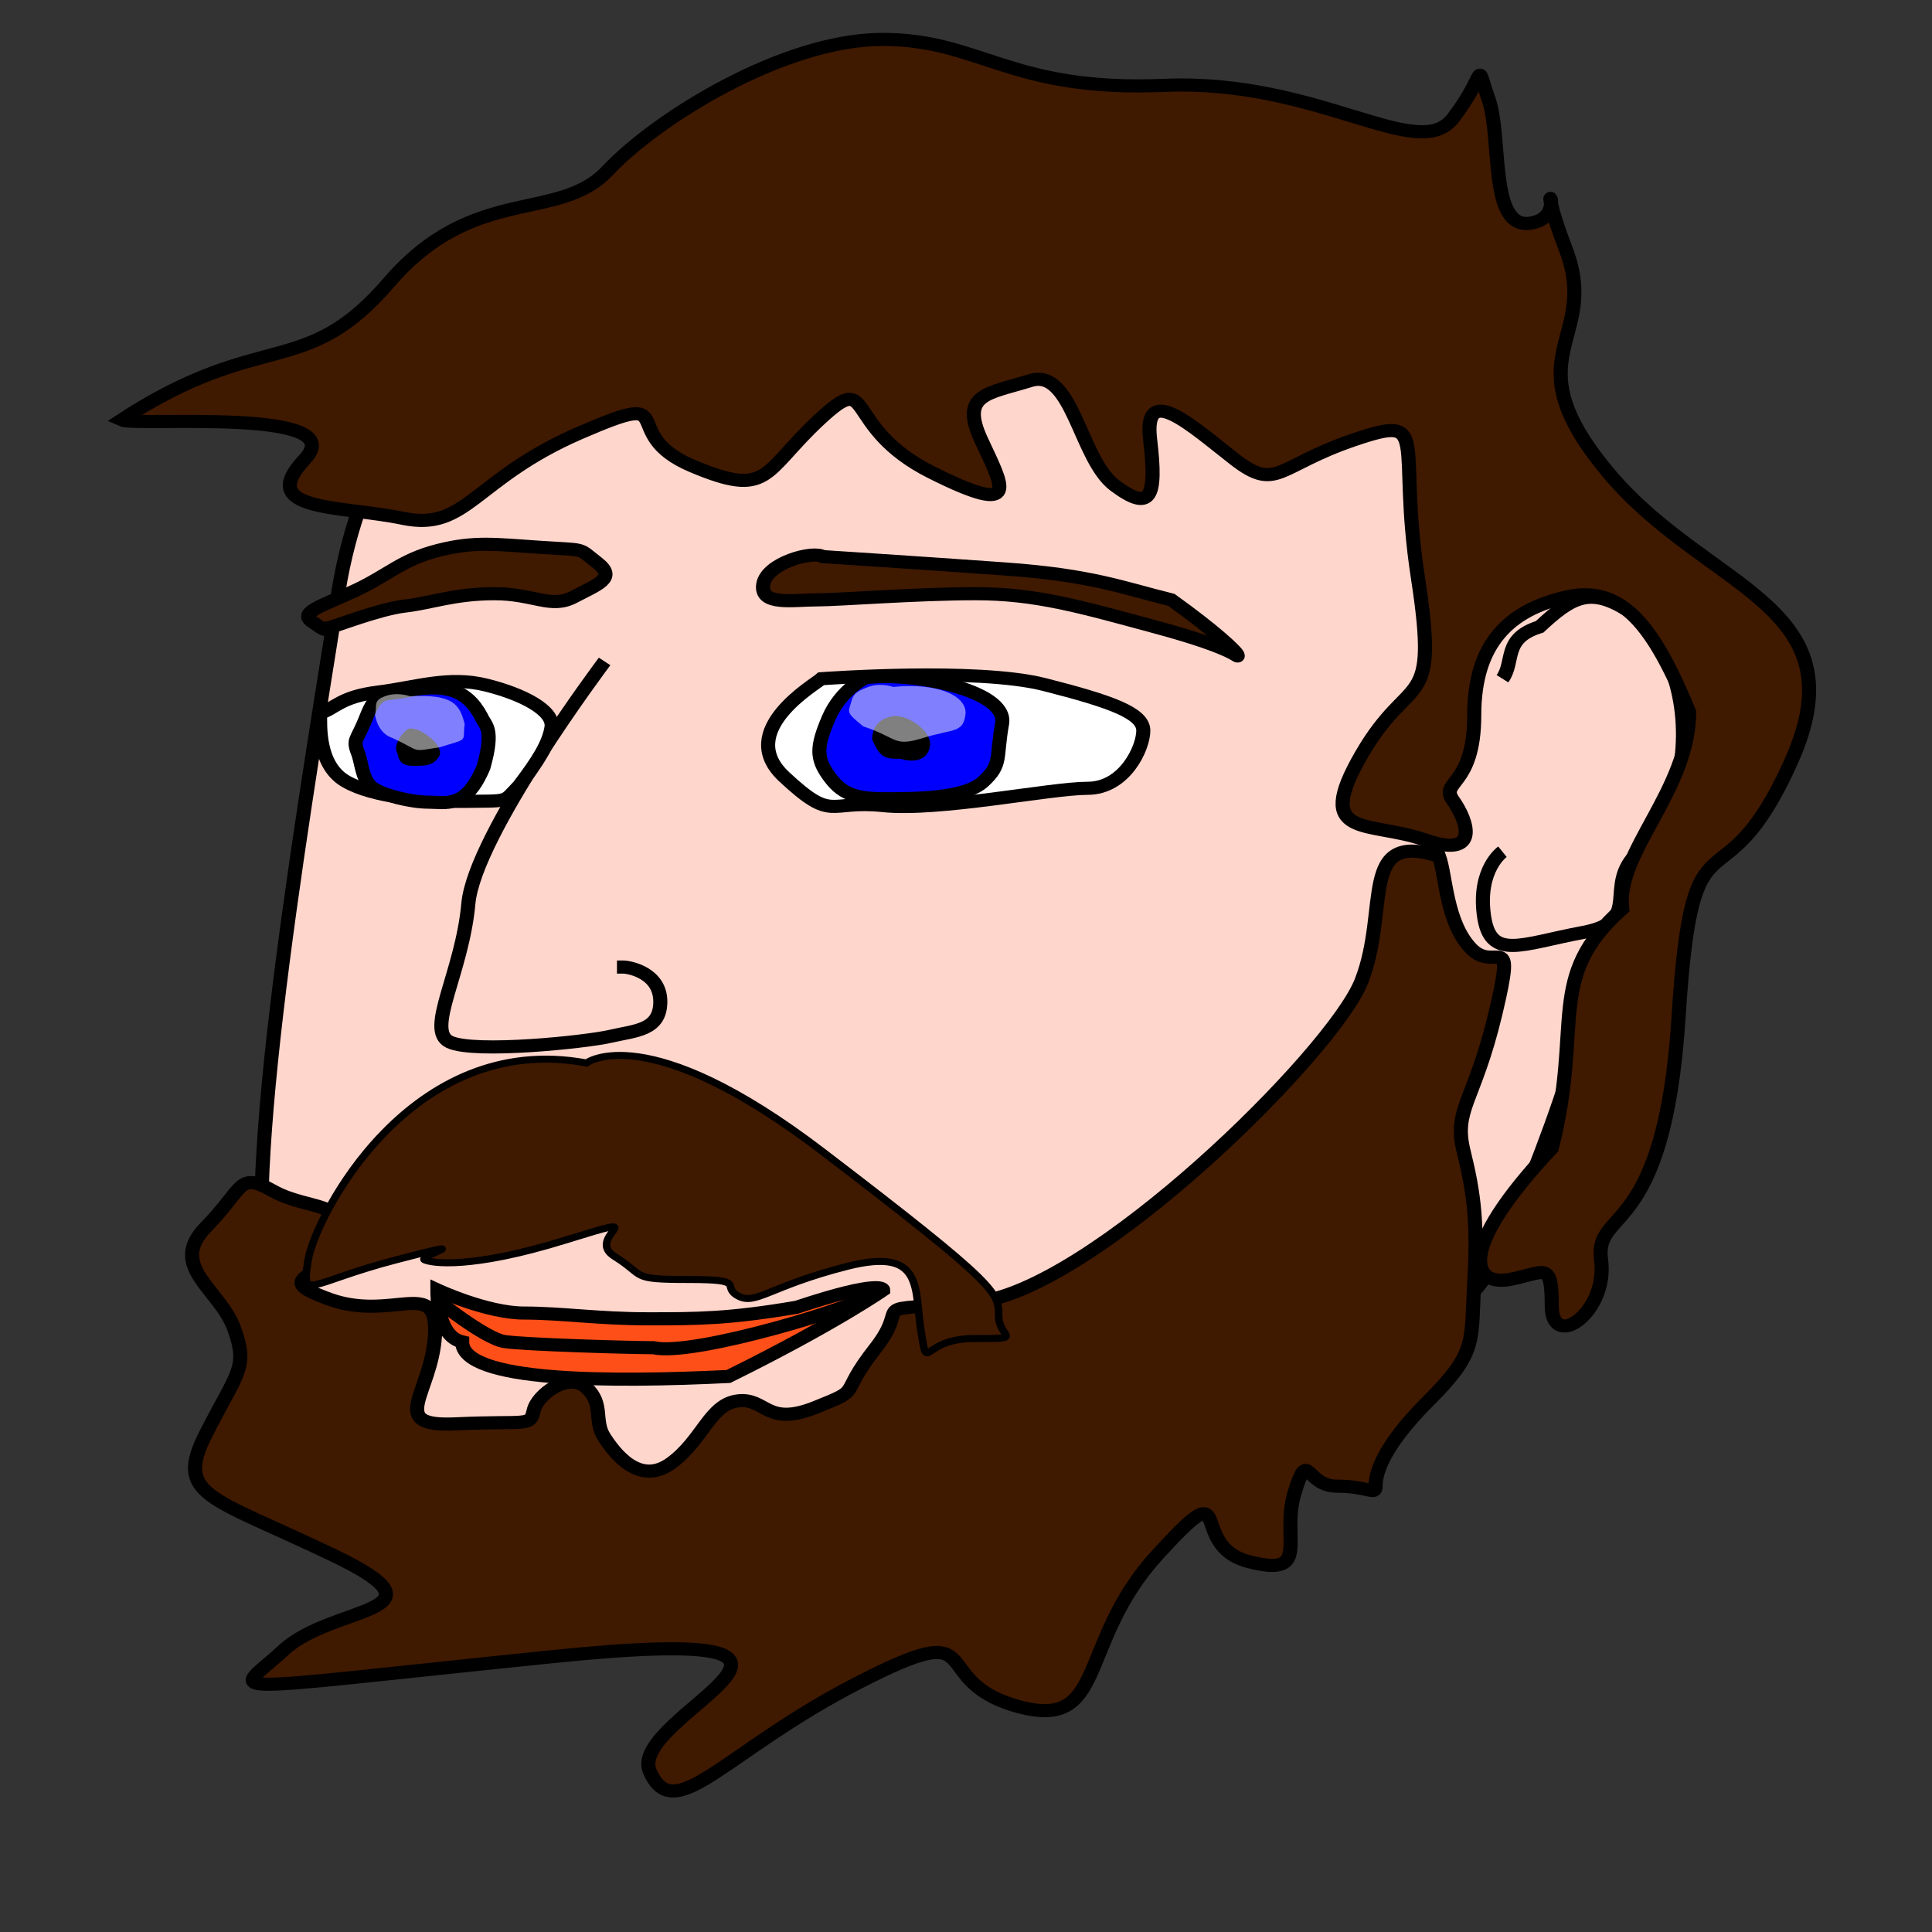 <?xml version="1.0" encoding="UTF-8" standalone="no"?>
<!DOCTYPE svg PUBLIC "-//W3C//DTD SVG 20010904//EN"
"http://www.w3.org/TR/2001/REC-SVG-20010904/DTD/svg10.dtd">
<!-- Created with Sodipodi ("http://www.sodipodi.com/") --><svg height="400pt" id="svg548" sodipodi:docbase="/home/nicu/work/svg_draws/" sodipodi:docname="/home/nicu/work/svg_draws/head3.svg" sodipodi:version="0.32" width="400pt" xmlns="http://www.w3.org/2000/svg" xmlns:sodipodi="http://sodipodi.sourceforge.net/DTD/sodipodi-0.dtd" xmlns:xlink="http://www.w3.org/1999/xlink">
  <rect width="100%" height="100%" fill="#333333" stroke="none"/>
  <defs id="defs550"/>
  <sodipodi:namedview id="base" showgrid="true"/>
  <path d="M 472.388 260.288 C 450.417 255.894 443.825 248.204 410.868 259.19 C 377.91 270.176 336.164 291.049 328.474 342.682 C 320.784 394.315 310.897 459.131 316.39 478.905 C 321.883 498.68 329.573 520.651 346.052 528.341 C 362.53 536.031 397.685 547.017 435.036 537.13 C 472.388 527.243 535.007 484.398 538.303 459.131 C 548.19 432.765 555.88 408.596 552.584 375.639 C 544.894 276.767 506.443 269.077 472.388 260.288 z " id="path551" sodipodi:nodetypes="ccccccccc" style="fill:#ffd6cc;fill-rule:evenodd;stroke:black;stroke-opacity:1;stroke-width:2.497;stroke-linejoin:miter;stroke-linecap:butt;fill-opacity:1;stroke-dasharray:none;" transform="matrix(1.556,0,0,1.449,-417.712,-333.057)"/>
  <path d="M 375.713 355.865 C 375.713 355.865 352.643 388.822 351.544 402.005 C 350.446 415.188 343.854 426.174 348.249 428.371 C 352.643 430.568 372.417 428.371 376.812 427.272 C 381.206 426.174 385.6 426.173 385.6 420.681 C 385.6 415.188 380.108 414.089 379.009 414.089 C 377.91 414.089 377.91 414.089 377.91 414.089 " id="path552" sodipodi:nodetypes="ccccccc" style="fill:none;fill-rule:evenodd;stroke:black;stroke-opacity:1;stroke-width:2.497;stroke-linejoin:miter;stroke-linecap:butt;fill-opacity:1;stroke-dasharray:none;" transform="matrix(1.556,0,0,1.449,-417.712,-333.057)"/>
  <path d="M 415.262 356.963 C 415.262 356.963 442.726 354.766 454.811 358.062 C 466.895 361.358 472.388 363.555 472.388 366.85 C 472.388 370.146 469.092 377.836 462.501 377.836 C 455.909 377.836 436.135 382.23 426.248 381.132 C 416.361 380.033 417.459 384.428 408.671 375.639 C 399.882 366.85 414.163 358.062 415.262 356.963 z " id="path554" style="fill:#ffffff;fill-rule:evenodd;stroke:#000000;stroke-opacity:1;stroke-width:2.497;stroke-linejoin:miter;stroke-linecap:butt;fill-opacity:1;stroke-dasharray:none;" transform="matrix(1.556,0,0,1.449,-419.422,-329.873)"/>
  <path d="M 535.007 359.16 C 537.204 355.865 535.007 351.47 541.598 349.273 C 547.091 343.78 550.387 341.583 556.978 345.977 C 563.57 350.372 567.964 361.357 566.866 373.442 C 565.767 385.526 565.767 385.526 559.175 392.118 C 552.584 398.709 560.274 405.301 549.288 407.498 C 538.303 409.695 532.81 412.991 531.711 404.202 C 530.612 395.413 535.007 392.118 535.007 392.118 " id="path555" sodipodi:nodetypes="cccccccc" style="fill:#ffd6cc;fill-rule:evenodd;stroke:black;stroke-opacity:1;stroke-width:2.497;stroke-linejoin:miter;stroke-linecap:butt;fill-opacity:1;stroke-dasharray:none;" transform="matrix(1.556,0,0,1.449,-417.712,-333.057)"/>
  <path d="M 422.952 358.062 C 422.952 358.062 418.558 360.259 416.361 365.752 C 414.163 371.245 414.163 373.442 416.361 376.738 C 418.558 380.033 420.755 381.132 426.248 381.132 C 431.741 381.132 440.529 381.132 443.825 377.836 C 447.121 374.54 446.022 373.442 447.121 366.85 C 448.219 360.259 430.642 356.963 422.952 358.062 z " id="path556" style="fill:#0000fe;fill-rule:evenodd;stroke:black;stroke-opacity:1;stroke-width:2.497;stroke-linejoin:miter;stroke-linecap:butt;fill-opacity:1;stroke-dasharray:none;" transform="matrix(1.556,0,0,1.449,-419.101,-331.764)"/>
  <path d="M 424.299 367.058 C 424.299 367.058 421.622 367.504 421.623 370.627 C 422.961 373.751 423.407 373.751 426.084 373.751 C 427.423 374.196 430.1 374.643 430.546 371.966 C 430.992 369.289 426.084 366.166 424.299 367.058 z " id="path557" sodipodi:nodetypes="ccccc" style="fill:#000000;fill-rule:evenodd;stroke:black;stroke-opacity:1;stroke-width:1pt;stroke-linejoin:miter;stroke-linecap:butt;fill-opacity:1;" transform="matrix(1.556,0,0,1.449,-414.241,-333.057)"/>
  <path d="M 325.252 365.72 C 327.929 364.827 328.821 362.597 335.513 361.704 C 342.206 360.812 348.006 358.581 354.698 360.366 C 361.391 362.15 366.745 365.274 366.299 368.397 C 365.852 371.52 363.929 374.783 360.555 379.551 C 357.543 382.869 359.156 382.396 350.237 382.531 C 343.991 382.531 334.621 381.781 329.713 378.658 C 324.806 375.535 325.252 367.95 325.252 365.72 z " id="path558" sodipodi:nodetypes="cccccccc" style="fill:#ffffff;fill-rule:evenodd;stroke:black;stroke-opacity:1;stroke-width:2.497;stroke-linejoin:miter;stroke-linecap:butt;fill-opacity:1;stroke-dasharray:none;" transform="matrix(1.556,0,0,1.449,-417.712,-333.057)"/>
  <path d="M 339.529 361.704 C 336.406 362.15 335.229 361.561 333.444 366.469 C 331.659 371.377 330.927 370.485 332.105 373.751 C 332.693 375.839 332.836 378.658 334.621 379.997 C 336.405 381.335 341.314 382.674 344.437 382.674 C 347.56 382.674 351.111 384.031 354.233 376 C 356.18 368.558 354.537 368.148 353.806 366.327 C 351.129 360.973 347.114 359.92 339.529 361.704 z " id="path559" sodipodi:nodetypes="cccccccc" style="fill:#0000fe;fill-rule:evenodd;stroke:black;stroke-opacity:1;stroke-width:2.497;stroke-linejoin:miter;stroke-linecap:butt;fill-opacity:1;stroke-dasharray:none;" transform="matrix(1.556,0,0,1.449,-417.712,-333.057)"/>
  <path d="M 339.083 369.289 C 338.19 369.735 336.852 371.966 337.298 372.858 C 337.744 373.751 337.298 375.089 339.529 375.089 C 341.76 375.089 342.652 375.089 343.544 373.751 C 344.437 372.412 340.867 369.289 339.083 369.289 z " id="path560" style="fill:#000000;fill-rule:evenodd;stroke:black;stroke-opacity:1;stroke-width:1pt;stroke-linejoin:miter;stroke-linecap:butt;fill-opacity:1;" transform="matrix(1.556,0,0,1.449,-414.329,-333.057)"/>
  <path d="M 414.455 335.897 C 414.455 335.897 431.527 337.075 446.834 338.252 C 462.14 339.43 467.439 341.784 476.269 344.139 C 483.923 350.026 488.044 354.147 488.044 354.736 C 488.044 355.325 488.044 353.559 473.915 349.438 C 459.786 345.317 452.132 342.962 441.535 342.962 C 430.939 342.962 417.398 344.139 413.277 344.139 C 409.156 344.139 403.269 345.317 403.858 341.196 C 404.446 337.075 412.689 334.72 414.455 335.897 z " id="path562" sodipodi:nodetypes="ccccccccc" style="fill:#3f1900;fill-rule:evenodd;stroke:black;stroke-opacity:1;stroke-width:2.497;stroke-linejoin:miter;stroke-linecap:butt;fill-opacity:1;stroke-dasharray:none;" transform="matrix(1.556,0,0,1.449,-417.712,-333.057)"/>
  <path d="M 326.736 349.438 C 327.325 349.438 335.567 345.906 340.277 345.317 C 344.986 344.728 349.107 342.962 356.172 342.962 C 363.237 342.962 366.18 345.905 370.301 343.551 C 374.422 341.196 377.954 340.018 374.422 337.075 C 370.89 334.131 372.656 334.72 364.414 334.131 C 356.172 333.542 352.64 332.954 346.164 334.72 C 339.688 336.486 337.333 339.43 331.446 342.373 C 325.559 345.317 321.438 346.494 323.793 348.26 C 326.148 350.026 326.148 350.026 326.736 349.438 z " id="path563" style="fill:#3f1900;fill-rule:evenodd;stroke:black;stroke-opacity:1;stroke-width:2.497;stroke-linejoin:miter;stroke-linecap:butt;fill-opacity:1;stroke-dasharray:none;" transform="matrix(1.556,0,0,1.449,-417.712,-333.057)"/>
  <path d="M 346.052 475.609 C 346.052 475.609 354.84 480.004 361.432 480.004 C 368.023 480.004 374.615 481.102 383.404 481.102 C 392.192 481.102 397.685 481.102 409.769 478.905 C 425.149 473.412 425.149 475.609 425.149 475.609 C 425.149 475.609 416.36 482.201 397.685 492.088 C 376.811 493.187 350.446 493.186 350.446 485.497 C 346.052 484.398 346.052 476.708 346.052 475.609 z " id="path553" sodipodi:nodetypes="cccccccc" style="font-size:12;fill:#ff4f18;fill-rule:evenodd;stroke:#000000;stroke-width:2.497;stroke-dasharray:none;" transform="matrix(1.556,0,0,1.449,-417.712,-333.057)"/>
  <path d="M 345.575 477.189 C 345.575 477.189 354.406 484.842 357.938 485.431 C 361.47 486.019 380.309 486.608 384.43 486.608 C 391.495 488.374 422.108 478.366 423.874 476.011 " id="path561" sodipodi:nodetypes="cccc" style="font-size:12;fill:none;fill-rule:evenodd;stroke:#000000;stroke-width:2.497;stroke-dasharray:none;" transform="matrix(1.556,0,0,1.449,-417.712,-333.057)"/>
  <path d="M 426.916 360.723 C 426.916 360.723 424.706 359.839 422.497 360.723 C 420.287 361.606 419.845 362.048 419.403 363.816 C 418.961 365.584 418.519 365.584 421.613 368.236 C 427.8 370.445 426.916 372.213 432.219 370.445 C 437.523 368.678 439.29 369.561 439.732 366.026 C 440.174 362.49 434.871 359.839 426.916 360.723 z " id="path572" sodipodi:nodetypes="ccccccc" style="fill:#ffffff;fill-rule:evenodd;stroke:none;stroke-opacity:1;stroke-width:1pt;stroke-linejoin:miter;stroke-linecap:butt;fill-opacity:0.5;" transform="matrix(1.556,0,0,1.449,-417.712,-333.057)"/>
  <path d="M 426.916 360.723 C 426.916 360.723 424.706 359.839 422.497 360.723 C 420.287 361.606 421.171 362.49 420.729 364.258 C 421.171 366.91 422.497 368.236 423.823 368.678 C 429.126 371.329 426.916 371.329 432.219 370.445 C 437.523 368.678 436.196 369.561 436.638 366.026 C 435.755 362.49 434.871 360.281 426.916 360.723 z " id="path573" sodipodi:nodetypes="ccccccc" style="fill:#ffffff;fill-rule:evenodd;stroke:none;stroke-opacity:1;stroke-width:1pt;stroke-linejoin:miter;stroke-linecap:butt;fill-opacity:0.5;" transform="matrix(1.556,0,0,1.449,-551.131,-330.495)"/>
  <path d="M 290 309.862 C 315 292.362 322.5 302.362 337.5 283.612 C 352.5 264.862 367.5 272.362 376.25 262.362 C 385 252.362 407.5 237.362 425 237.362 C 442.5 237.362 447.5 247.362 475 246.112 C 502.5 244.862 520 261.112 526.25 252.362 C 532.5 243.612 530 241.112 532.5 248.612 C 535 256.112 532.5 273.612 540 272.362 C 547.5 271.112 540 259.862 546.25 277.362 C 552.5 294.862 536.25 297.362 553.75 319.862 C 571.25 342.362 598.75 344.862 586.25 374.862 C 573.75 404.862 568.75 381.112 566.25 423.612 C 563.75 466.112 551.25 459.862 552.5 469.862 C 553.75 479.862 543.75 487.362 543.75 478.612 C 543.75 469.862 542.5 472.362 536.25 473.612 C 530 474.862 526.25 468.612 543.75 448.612 C 549.375 424.862 542.5 416.112 556.25 402.987 C 555 392.362 568.125 380.487 568.125 365.487 C 561.875 349.237 556.25 341.112 546.25 343.612 C 536.25 346.112 530 352.362 530 366.112 C 530 379.862 523.75 378.612 526.25 382.362 C 528.75 386.112 531.25 393.612 521.25 389.862 C 511.25 386.112 501.25 389.862 510 373.612 C 518.75 357.362 523.75 366.112 520 339.862 C 516.25 313.612 522.5 308.612 508.75 313.612 C 495 318.612 495 323.612 487.5 317.362 C 480 311.112 471.25 302.362 472.5 313.612 C 473.75 324.862 472.5 327.362 466.25 322.362 C 460 317.362 458.75 299.862 451.25 302.362 C 443.75 304.862 438.75 304.862 442.5 313.612 C 446.25 322.362 450 328.612 433.75 319.862 C 417.5 311.112 423.75 299.862 413.75 309.862 C 403.75 319.862 405 324.862 391.25 318.612 C 377.5 312.362 390 303.612 371.25 312.362 C 352.5 321.112 351.25 331.112 340 328.612 C 328.75 326.112 313.75 327.362 322.5 317.362 C 331.25 307.362 292.5 311.112 290 309.862 z " id="path575" sodipodi:nodetypes="ccccccccccccccccccccccccccccccccccccc" style="fill:#3f1900;fill-rule:evenodd;stroke:black;stroke-opacity:1;stroke-width:2.497;stroke-linejoin:miter;stroke-linecap:butt;fill-opacity:1;stroke-dasharray:none;" transform="matrix(1.556,0,0,1.449,-417.712,-333.057)"/>
  <path d="M 523.75 392.987 C 525 396.737 525 405.487 529.375 410.487 C 533.75 415.487 537.5 406.112 533.75 422.987 C 530 439.862 526.25 441.112 528.125 449.237 C 530 457.362 530.625 462.987 530 474.237 C 529.375 485.487 530.625 487.362 521.875 496.737 C 513.125 506.112 512.5 511.112 512.5 512.987 C 512.5 514.862 511.25 512.987 505.625 512.987 C 500 512.987 500.625 505.487 498.125 514.237 C 495.625 522.987 501.25 530.487 490 527.362 C 478.75 524.237 488.125 509.237 473.75 526.112 C 459.375 542.987 465 559.862 448.75 554.862 C 432.5 549.862 444.375 537.362 420.625 550.487 C 396.875 563.612 388.125 577.987 383.75 567.362 C 379.375 556.737 428.75 538.612 366.25 545.487 C 303.75 552.362 310 552.987 318.75 544.237 C 327.5 535.487 349.375 537.362 327.5 526.112 C 305.625 514.862 299.375 514.862 305 502.987 C 310.625 491.112 312.5 490.487 310 482.987 C 307.5 475.487 298.125 471.112 305 463.612 C 311.875 456.112 310.625 452.987 316.875 456.737 C 323.125 460.487 330.625 458.612 328.75 466.112 C 326.875 473.612 315.625 472.987 326.875 477.362 C 338.125 481.737 346.25 472.987 345.625 484.237 C 345 495.487 336.875 501.737 349.375 501.112 C 361.875 500.487 362.5 501.737 363.125 498.612 C 363.75 495.487 369.375 491.112 372.5 494.237 C 375.625 497.362 373.75 500.487 375.625 503.612 C 377.5 506.737 381.875 512.987 387.5 508.612 C 393.125 504.237 394.375 497.362 399.375 496.737 C 404.375 496.112 404.375 501.737 413.125 497.987 C 421.875 494.237 416.875 496.112 423.75 486.737 C 430.625 477.362 420.625 479.862 441.25 477.987 C 461.875 476.112 505 430.487 510 416.737 C 515 402.987 509.375 387.987 523.75 392.987 z " id="path576" style="fill:#3f1900;fill-rule:evenodd;stroke:black;stroke-opacity:1;stroke-width:2.497;stroke-linejoin:miter;stroke-linecap:butt;fill-opacity:1;stroke-dasharray:none;" transform="matrix(1.556,0,0,1.449,-417.712,-333.057)"/>
  <path d="M 372.5 432.362 C 372.5 432.362 383.125 423.612 414.375 449.237 C 445.625 474.862 445.625 476.112 445.625 480.487 C 445.625 484.862 450.625 484.862 441.25 484.862 C 431.875 484.862 433.125 491.737 431.875 483.612 C 430.625 475.487 432.5 467.362 418.75 471.112 C 405 474.862 402.5 478.612 399.375 476.737 C 396.25 474.862 401.25 473.612 390.625 473.612 C 380 473.612 383.125 472.987 377.5 469.237 C 371.875 465.487 385.625 460.487 368.75 466.112 C 351.875 471.737 345 470.487 343.75 469.862 C 342.5 469.237 354.375 465.487 338.75 469.862 C 323.125 474.237 321.875 477.987 323.125 469.862 C 324.375 461.737 341.25 426.112 372.5 432.362 z " id="path577" style="fill:#3f1900;fill-rule:evenodd;stroke:black;stroke-opacity:1;stroke-width:1pt;stroke-linejoin:miter;stroke-linecap:butt;fill-opacity:1;" transform="matrix(1.556,0,0,1.449,-417.712,-333.057)"/>
</svg>
